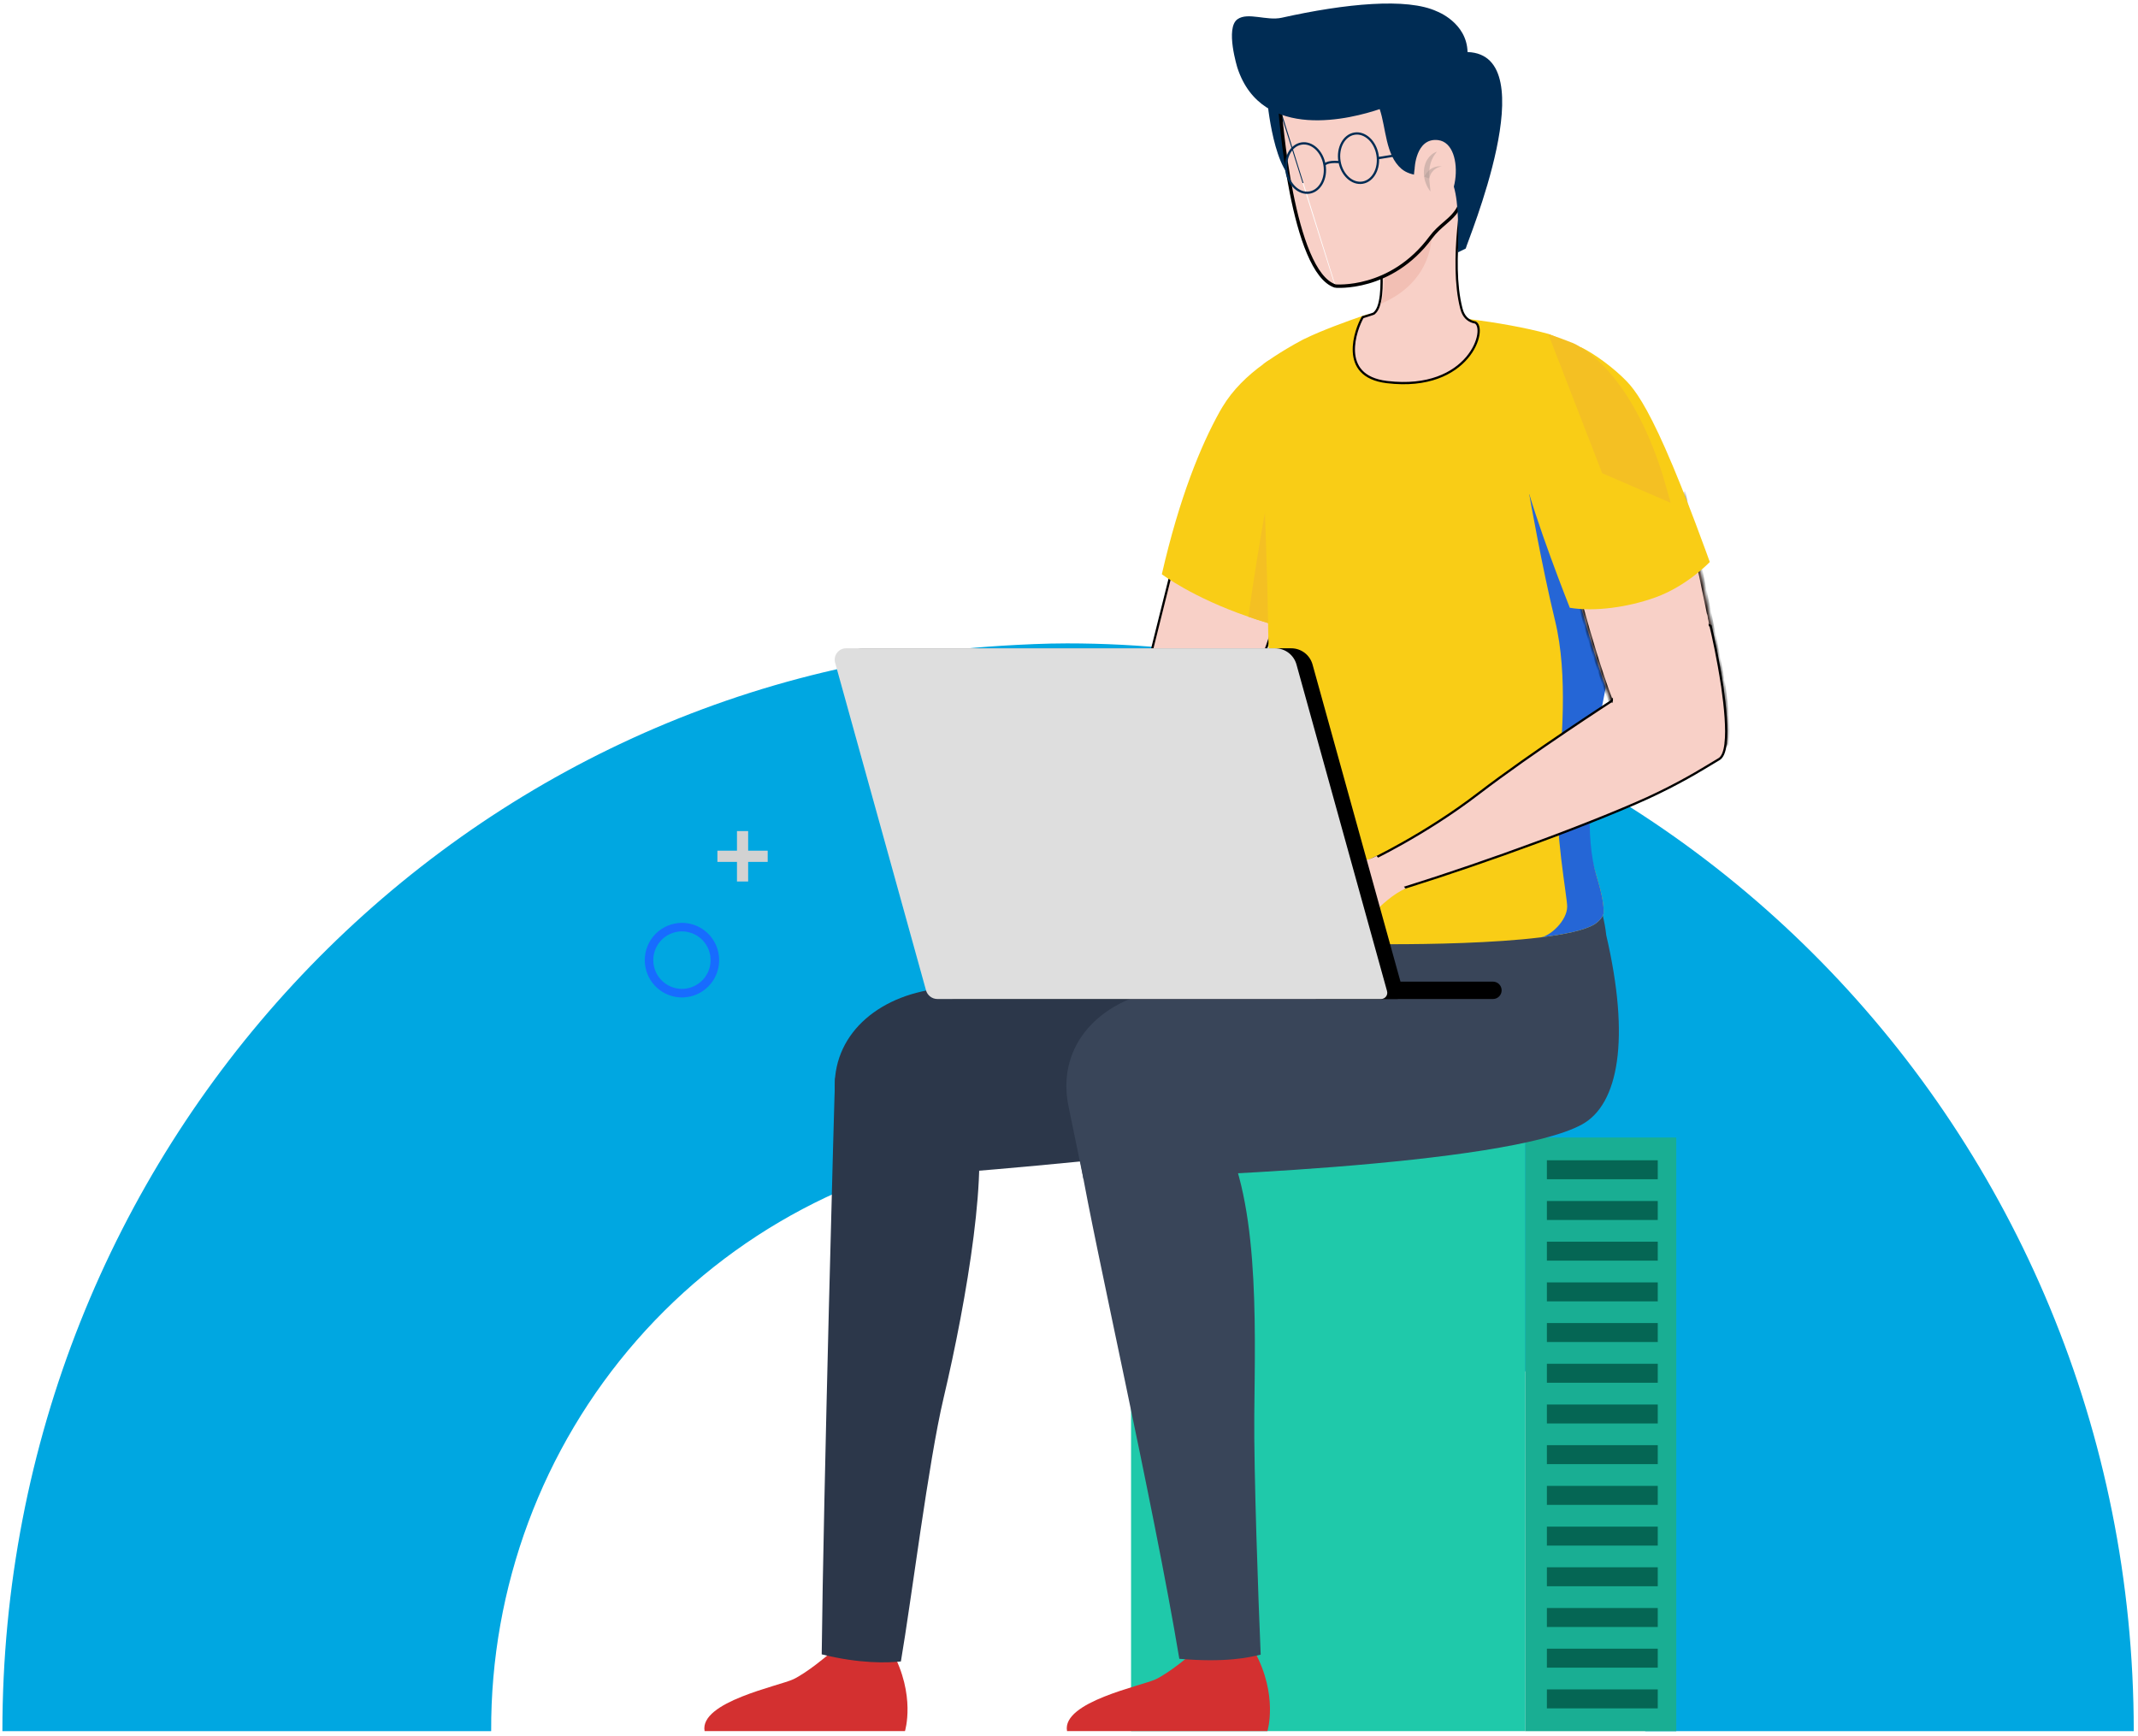 <svg xmlns="http://www.w3.org/2000/svg" width="473" height="384" viewBox="0 0 473 384" fill="none"><path d="M108.665 383C108.521 351.164 119.983 320.386 140.871 296.522C161.758 272.658 190.613 257.374 221.945 253.577C226.756 253.01 231.593 252.708 236.436 252.672C270.47 252.924 303.014 266.789 326.925 291.223C350.835 315.658 364.159 348.665 363.971 383H472.059C472.059 250.101 366.472 142.344 236.058 142.344C231.338 142.344 226.335 142.582 221.568 142.868C98.375 150.534 0.529 254.91 0.529 383H108.665Z" fill="#00A7E1"></path><path d="M163.044 183.869H165.516V195.022H163.044V183.869Z" fill="#D2D2D2"></path><path d="M158.717 188.206H169.84V190.685H158.717V188.206Z" fill="#D2D2D2"></path><path d="M150.874 204.176C152.501 204.176 154.092 204.66 155.445 205.566C156.798 206.473 157.853 207.762 158.475 209.27C159.098 210.777 159.261 212.436 158.943 214.037C158.625 215.637 157.841 217.107 156.69 218.261C155.539 219.414 154.072 220.199 152.476 220.517C150.88 220.835 149.226 220.671 147.722 220.046C146.219 219.421 144.935 218.363 144.031 217.005C143.128 215.648 142.646 214.053 142.647 212.421C142.647 211.338 142.86 210.265 143.273 209.264C143.687 208.264 144.293 207.355 145.057 206.589C145.821 205.823 146.728 205.216 147.726 204.802C148.724 204.388 149.794 204.175 150.874 204.176V204.176ZM150.874 218.776C152.127 218.775 153.352 218.401 154.394 217.702C155.435 217.004 156.247 216.011 156.726 214.849C157.205 213.688 157.33 212.411 157.085 211.178C156.84 209.946 156.236 208.814 155.349 207.926C154.463 207.037 153.333 206.433 152.104 206.188C150.875 205.943 149.601 206.069 148.443 206.55C147.285 207.031 146.296 207.846 145.6 208.891C144.903 209.936 144.532 211.164 144.532 212.421C144.532 213.256 144.696 214.082 145.015 214.854C145.334 215.625 145.801 216.326 146.39 216.916C146.979 217.506 147.678 217.974 148.447 218.293C149.217 218.612 150.041 218.776 150.874 218.776V218.776Z" fill="#176CFF"></path><path d="M337.454 251.652H250.229V382.997H337.454V251.652Z" fill="#1FC9AA"></path><path d="M337.444 383.008H370.846V251.663H337.444V383.008Z" fill="#19AE93"></path><path d="M366.752 256.701H342.226V260.898H366.752V256.701Z" fill="#056654"></path><path d="M366.752 265.712H342.226V269.909H366.752V265.712Z" fill="#056654"></path><path d="M366.752 274.708H342.226V278.904H366.752V274.708Z" fill="#056654"></path><path d="M366.752 283.719H342.226V287.916H366.752V283.719Z" fill="#056654"></path><path d="M366.752 292.713H342.226V296.91H366.752V292.713Z" fill="#056654"></path><path d="M366.752 301.725H342.226V305.922H366.752V301.725Z" fill="#056654"></path><path d="M366.752 310.737H342.226V314.934H366.752V310.737Z" fill="#056654"></path><path d="M366.752 319.731H342.226V323.928H366.752V319.731Z" fill="#056654"></path><path d="M366.752 328.744H342.226V332.941H366.752V328.744Z" fill="#056654"></path><path d="M366.752 337.755H342.226V341.952H366.752V337.755Z" fill="#056654"></path><path d="M366.752 346.75H342.226V350.946H366.752V346.75Z" fill="#056654"></path><path d="M366.752 355.761H342.226V359.958H366.752V355.761Z" fill="#056654"></path><path d="M366.752 364.757H342.226V368.953H366.752V364.757Z" fill="#056654"></path><path d="M366.752 373.768H342.226V377.964H366.752V373.768Z" fill="#056654"></path><path d="M236.064 382.996H280.394C280.394 382.996 282.863 375.088 277.507 365.291C277.507 365.291 273.937 368.15 263.259 366.227C263.259 366.227 258.804 370.023 255.718 371.511C252.614 372.998 234.862 376.493 236.064 382.996Z" fill="#D33030"></path><path d="M239.151 257.755C242.02 274.875 255.218 332.79 260.907 366.997C271.285 367.883 276.273 366.696 278.909 366.077C278.392 354.14 277.374 325.601 277.491 313.095C277.691 291.945 278.676 264.058 269.383 248.743L238.133 251.201C238.317 252.856 238.5 254.194 238.65 255.163C238.817 256.1 238.984 256.952 239.151 257.755Z" fill="#394559"></path><path d="M155.88 382.996H200.21C200.21 382.996 202.679 375.088 197.324 365.291C197.324 365.291 193.753 368.15 183.075 366.227C183.075 366.227 178.621 370.023 175.534 371.511C172.431 372.998 154.696 376.493 155.88 382.996Z" fill="#D33030"></path><path d="M181.791 366.011C190.267 368.117 196.39 367.9 199.31 367.582C201.662 353.822 205.383 323.578 208.736 309.383C213.942 287.331 219.031 257.019 215.493 246.202L184.761 238.461C184.644 239.431 182.142 332.221 181.791 366.011Z" fill="#2C374A"></path><path d="M304.103 206.895C303.485 200.81 302.768 196.362 302.768 196.362L268.432 204.789L239.268 211.443C228.457 213.85 215.393 216.76 203.881 219.368C190.951 222.31 182.375 232.141 185.211 245.115L188.448 260.848C206.517 260.597 291.506 252.438 298.764 248.76C306.972 244.597 309.442 229.901 304.103 206.895Z" fill="#2C374A"></path><path d="M355.356 206.895C354.738 200.81 351.785 194.272 351.785 194.272L319.702 204.772L290.521 211.443C279.71 213.85 266.646 216.76 255.134 219.368C242.204 222.31 233.628 232.141 236.464 245.115L239.701 260.848C257.77 260.597 333.316 257.955 350.017 248.76C358.075 244.313 360.711 229.901 355.356 206.895Z" fill="#394559"></path><path d="M259.255 157.574C259.255 157.574 274.505 150.669 278.709 157.59C281.012 161.386 279.41 168.424 274.221 171.384C269.016 174.343 239.635 186.799 211.889 193.737C211.889 193.737 210.705 189.875 208.786 185.812C208.786 185.812 221.232 180.646 233.595 171.935C245.958 163.225 259.255 157.574 259.255 157.574Z" fill="#E5918F"></path><path d="M250.261 162.284C250.255 162.243 250.251 162.211 250.248 162.188L263.228 110.21L286.547 120.885C286.531 120.957 286.511 121.048 286.487 121.157C286.419 121.463 286.318 121.913 286.185 122.489C285.918 123.639 285.521 125.291 285.004 127.293C283.969 131.298 282.451 136.704 280.518 142.311C278.584 147.92 276.236 153.723 273.545 158.524C270.847 163.336 267.827 167.098 264.567 168.684C261.264 170.292 258.734 170.663 256.799 170.346C254.87 170.03 253.503 169.025 252.532 167.816C251.557 166.603 250.984 165.187 250.654 164.066C250.489 163.507 250.386 163.024 250.325 162.683C250.294 162.512 250.273 162.376 250.261 162.284Z" fill="#F8D0C7" stroke="black" stroke-width="0.5"></path><path d="M285.182 139.116C283.564 138.731 282.029 138.297 280.527 137.845C279.009 137.394 277.557 136.926 276.173 136.441C263.76 132.178 257.036 127.045 257.036 127.045C260.94 110.042 265.645 98.606 269.833 91.082C269.949 90.898 270.05 90.731 270.15 90.531C270.266 90.347 270.367 90.163 270.483 89.979C272.736 86.234 275.972 83.091 279.576 80.499C279.943 80.232 280.294 79.998 280.677 79.73L282.212 107.049L282.479 109.858L285.182 139.116Z" fill="#F9CD16"></path><path d="M285.182 139.116C283.564 138.731 282.029 138.297 280.527 137.845C279.009 137.394 277.558 136.926 276.173 136.441C278.776 118.05 281.145 106.48 281.145 106.48L282.479 109.858L285.182 139.116Z" fill="#F4C023"></path><path d="M362.329 91.884C362.012 99.976 360.594 112.95 359.376 125.991C358.993 130.121 358.609 134.284 358.292 138.279C358.075 140.771 354.321 154.096 354.171 156.487C353.503 167.889 347.931 176.416 353.203 193.787C354.471 197.95 354.788 200.09 354.788 201.795C354.788 202.982 353.253 204.236 352.636 204.571C350.417 205.858 346.079 206.744 340.79 207.396H340.773C330.379 208.667 316.365 208.901 307.906 208.901C296.544 208.901 279.493 207.095 277.34 204.219C275.372 201.595 277.19 197.766 278.124 192.499C282.312 168.708 280.827 156.303 280.56 139.115C280.56 138.681 280.544 138.263 280.544 137.811C280.11 111.312 278.375 88.641 279.593 80.465C279.96 80.198 280.31 79.963 280.694 79.696C282.496 78.459 284.264 77.372 285.966 76.402C286.116 76.335 286.3 76.218 286.483 76.101C287 75.8 287.551 75.516 288.051 75.249C288.235 75.132 288.435 75.048 288.652 74.948C292.506 73.058 298.112 71.052 301.332 69.932C301.749 69.798 302.116 69.665 302.433 69.581C305.47 69.397 308.757 69.364 312.31 69.447C315.397 69.547 320.118 69.949 325.257 70.618C325.274 70.618 325.274 70.618 325.274 70.618C331.08 71.37 337.42 72.457 342.459 73.844C342.459 73.844 342.509 73.861 342.559 73.878C343.51 74.179 349.666 76.486 356.073 83.357C358.175 85.681 360.361 88.474 362.329 91.884Z" fill="#F9CD16"></path><path d="M353.204 193.787C354.472 197.95 354.789 200.09 354.789 201.796C354.789 202.983 353.254 204.237 352.637 204.571C350.418 205.859 346.08 206.745 340.791 207.397C342.96 207.129 346.714 203.685 346.714 200.559C346.714 198.368 343.894 183.622 344.662 174.109C345.446 164.613 346.981 149.482 344.044 137.361C341.091 125.256 338.322 109.323 338.322 109.323L354.889 119.354C354.889 119.354 357.025 122.347 359.377 125.992C358.993 130.121 358.61 134.284 358.293 138.28C358.076 140.788 347.932 176.433 353.204 193.787Z" fill="#2566D6"></path><path d="M280.328 21.865C280.328 21.865 281.763 39.22 287.502 40.39C293.242 41.56 291.84 34.187 291.84 34.187L291.039 25.945L280.328 21.865Z" fill="#002C54"></path><path d="M306.852 84.531L306.852 84.531C304.082 84.202 302.298 83.285 301.185 82.085C300.073 80.886 299.606 79.375 299.526 77.805C299.37 74.717 300.72 71.47 301.482 70.176C301.568 70.149 301.681 70.114 301.811 70.073C302.072 69.992 302.405 69.888 302.735 69.782C303.011 69.694 303.28 69.607 303.49 69.535C303.595 69.499 303.687 69.466 303.759 69.439C303.802 69.422 303.854 69.402 303.897 69.38L303.925 69.38L303.994 69.324C304.406 68.986 304.71 68.492 304.936 67.918L304.936 67.918L304.937 67.915C305.505 66.423 305.654 64.221 305.66 62.375C305.666 60.568 305.535 59.058 305.504 58.799V58.799V58.799V58.799V58.799V58.799V58.799V58.799V58.799V58.799V58.798V58.798V58.798V58.798V58.798V58.798V58.798V58.798V58.798V58.798V58.798V58.798V58.798V58.798V58.798V58.798V58.798V58.798V58.798V58.798V58.798V58.798V58.798V58.798V58.798V58.798V58.798V58.798V58.798V58.798V58.798V58.798V58.798V58.798V58.798V58.798V57.794C305.55 57.621 305.597 57.448 305.643 57.278C305.767 56.821 305.888 56.376 305.993 55.948L311.832 51.337L311.832 51.337L323.82 41.886C323.816 41.91 323.812 41.935 323.807 41.96C323.721 42.433 323.601 43.12 323.466 43.976C323.196 45.688 322.864 48.079 322.615 50.796C322.118 56.222 321.952 62.98 323.298 68.223C323.499 69.014 323.93 70.184 325.024 70.843C325.04 70.858 325.059 70.871 325.082 70.882C325.101 70.892 325.119 70.898 325.137 70.902C325.485 71.115 325.902 71.26 326.382 71.344C326.668 71.49 326.895 71.795 327.022 72.264C327.154 72.749 327.172 73.385 327.049 74.123C326.803 75.596 326.003 77.426 324.534 79.152C321.604 82.594 316.005 85.626 306.852 84.531Z" fill="#F8D0C7" stroke="black" stroke-width="0.5"></path><path d="M316.733 51.759C316.733 51.759 317.399 62.156 305.47 67.222C306.571 64.346 306.248 60.125 306.214 59.757L310.259 54.902L316.733 51.759Z" fill="#F2BFB4"></path><path d="M295.394 63.412C295.394 63.412 307.757 64.582 316.633 52.611C317.607 51.297 318.681 50.37 319.695 49.494C321.338 48.075 322.823 46.793 323.473 44.218C325.192 37.447 327.611 24.975 324.524 17.451C320.136 6.751 283.498 -1.742 283.081 24.323M295.394 63.412L295.469 63.173C295.46 63.171 295.452 63.168 295.443 63.165M295.394 63.412C285.684 60.352 283.081 24.323 283.081 24.323M295.394 63.412C295.417 63.163 295.417 63.163 295.417 63.163L295.417 63.163L295.419 63.163L295.424 63.163L295.443 63.165M295.443 63.165L295.449 63.166C295.471 63.167 295.505 63.17 295.55 63.172C295.64 63.178 295.774 63.184 295.948 63.189C296.297 63.197 296.808 63.196 297.449 63.158C298.732 63.082 300.536 62.856 302.616 62.26C306.773 61.069 312.032 58.396 316.432 52.462M295.443 63.165C294.305 62.798 293.249 61.946 292.274 60.7C291.292 59.445 290.404 57.809 289.604 55.916C288.004 52.131 286.772 47.36 285.841 42.671C284.911 37.985 284.283 33.393 283.888 29.971C283.69 28.261 283.551 26.844 283.461 25.854C283.416 25.359 283.383 24.972 283.362 24.708C283.351 24.576 283.343 24.475 283.338 24.407L283.332 24.33L283.331 24.316M316.432 52.462C316.432 52.462 316.432 52.462 316.432 52.462L316.628 52.608L316.432 52.462ZM316.432 52.462C317.424 51.123 318.526 50.172 319.544 49.294C319.855 49.025 320.158 48.763 320.448 48.5C321.689 47.369 322.722 46.172 323.231 44.157L323.231 44.157C324.088 40.778 325.12 35.981 325.552 31.095C325.985 26.201 325.813 21.251 324.293 17.546L324.293 17.546C323.232 14.959 320.191 12.457 316.151 10.572C312.122 8.692 307.152 7.45 302.308 7.35C297.462 7.249 292.769 8.291 289.266 10.947C285.776 13.595 283.437 17.87 283.331 24.316M283.331 24.316L283.331 24.311L283.33 24.306L283.33 24.305C283.33 24.305 283.33 24.305 283.081 24.323M283.331 24.316C283.331 24.319 283.331 24.323 283.331 24.327L283.081 24.323" fill="#F8D0C7" stroke="black" stroke-width="0.5"></path><path d="M324.674 11.516C324.508 4.979 317.901 2.521 317.901 2.521C311.327 -0.555 297.646 0.783 283.548 3.926C280.244 4.661 276.09 2.638 273.788 4.243C271.001 6.183 273.771 15.044 273.771 15.044C279.21 31.546 299.214 26.179 305.237 24.139C306.672 28.386 306.489 34.288 310.042 37.347C312.078 39.086 315.598 39.136 319.202 38.534C319.636 39.37 321.304 40.123 321.638 41.276C322.772 45.138 322.606 51.174 322.572 55.822L324.274 54.986C324.491 53.715 342.043 12.068 324.674 11.516Z" fill="#002C54"></path><path d="M293.025 36.46C293.526 39.453 292.057 42.195 289.738 42.596C287.419 42.998 285.117 40.891 284.616 37.898C284.116 34.906 285.584 32.164 287.903 31.762C290.222 31.361 292.525 33.468 293.025 36.46Z" stroke="#002C54" stroke-width="0.501" stroke-miterlimit="10"></path><path d="M304.754 34.27C305.254 37.263 303.786 40.005 301.467 40.406C299.148 40.807 296.845 38.701 296.345 35.708C295.844 32.715 297.313 29.973 299.632 29.572C301.951 29.171 304.253 31.277 304.754 34.27Z" stroke="#002C54" stroke-width="0.501" stroke-miterlimit="10"></path><path d="M293.025 36.461C293.025 36.461 293.542 35.625 296.245 35.859" stroke="#002C54" stroke-width="0.501" stroke-miterlimit="10"></path><path d="M304.853 34.989L314.88 33.384" stroke="#002C54" stroke-width="0.501" stroke-miterlimit="10"></path><path d="M315.632 46.125C322.539 48.783 324.691 31.747 318.134 30.994C313.162 30.426 312.962 37.381 312.962 37.381C312.962 37.381 311.678 44.62 315.632 46.125Z" fill="#F8D0C7"></path><g opacity="0.5"><path opacity="0.5" d="M317.901 33.569C317.901 33.569 317.451 34.037 317.05 34.789C316.633 35.542 316.283 36.578 316.216 37.699C316.149 38.25 316.166 38.819 316.199 39.354C316.216 39.889 316.283 40.407 316.316 40.842C316.366 41.293 316.399 41.678 316.433 41.945C316.466 42.213 316.466 42.38 316.466 42.38C316.466 42.38 316.366 42.263 316.216 42.029C316.082 41.795 315.832 41.477 315.649 41.042C315.448 40.608 315.248 40.089 315.148 39.504C315.015 38.919 314.981 38.267 315.031 37.598C315.098 36.946 315.265 36.294 315.532 35.726C315.799 35.157 316.183 34.706 316.533 34.371C317.25 33.686 317.901 33.569 317.901 33.569Z" fill="#656565"></path><g opacity="0.5"><path d="M318.984 36.796C318.984 36.796 318.701 36.829 318.317 36.98C317.933 37.113 317.449 37.381 317.099 37.749C316.732 38.117 316.498 38.551 316.381 38.902C316.248 39.253 316.215 39.487 316.215 39.487L315.08 39.086C315.08 39.086 315.214 38.802 315.497 38.417C315.764 38.033 316.215 37.565 316.749 37.264C317.282 36.963 317.866 36.812 318.3 36.796C318.701 36.746 318.984 36.796 318.984 36.796Z" fill="#656565"></path></g></g><mask id="path-45-inside-1_173_5899" fill="white"><path d="M382.018 164.479C382.018 164.479 382.018 164.479 382.018 164.496C378.981 168.024 367.469 170.598 361.93 165.716C360.195 164.161 358.226 160.065 356.291 154.983C351.386 141.992 346.731 122.548 346.731 122.548L372.508 109.356C372.508 109.356 375.828 124.253 378.681 138.414C378.681 138.414 378.714 138.565 378.764 138.815C379.699 143.346 380.566 147.81 381.234 151.639C381.267 151.739 381.267 151.84 381.284 151.94C381.934 156.487 382.385 161.252 382.018 164.479Z"></path></mask><path d="M382.018 164.479C382.018 164.479 382.018 164.479 382.018 164.496C378.981 168.024 367.469 170.598 361.93 165.716C360.195 164.161 358.226 160.065 356.291 154.983C351.386 141.992 346.731 122.548 346.731 122.548L372.508 109.356C372.508 109.356 375.828 124.253 378.681 138.414C378.681 138.414 378.714 138.565 378.764 138.815C379.699 143.346 380.566 147.81 381.234 151.639C381.267 151.739 381.267 151.84 381.284 151.94C381.934 156.487 382.385 161.252 382.018 164.479Z" fill="#F8D0C7"></path><path d="M382.018 164.479H381.518L382.515 164.536L382.018 164.479ZM382.018 164.496L382.397 164.822L382.518 164.681V164.496H382.018ZM361.93 165.716L361.596 166.089L361.599 166.091L361.93 165.716ZM356.291 154.983L355.823 155.159L355.824 155.161L356.291 154.983ZM346.731 122.548L346.503 122.103L346.153 122.282L346.245 122.664L346.731 122.548ZM372.508 109.356L372.996 109.248L372.855 108.617L372.28 108.911L372.508 109.356ZM378.681 138.414L378.191 138.513L378.193 138.522L378.681 138.414ZM378.764 138.815L378.274 138.913L378.275 138.916L378.764 138.815ZM381.234 151.639L380.741 151.725L380.747 151.761L380.759 151.797L381.234 151.639ZM381.284 151.94L381.779 151.869L381.777 151.858L381.284 151.94ZM382.018 164.479C382.518 164.479 382.018 164.479 381.518 164.479C381.518 164.479 381.518 164.479 381.518 164.479V164.479C381.518 164.479 381.518 164.479 381.518 164.479V164.479V164.479C381.518 164.479 381.518 164.479 381.518 164.479C381.518 164.479 381.518 164.479 381.518 164.479C381.518 164.479 381.518 164.479 381.518 164.479V164.479C381.518 164.479 381.518 164.479 381.518 164.479C381.518 164.479 381.518 164.479 381.518 164.479C381.518 164.479 381.518 164.479 381.518 164.479C381.518 164.479 381.518 164.479 381.518 164.479C381.518 164.479 381.518 164.479 381.518 164.479C381.518 164.479 381.518 164.479 381.518 164.479V164.479C381.518 164.479 381.518 164.479 381.518 164.479C381.518 164.479 381.518 164.479 381.518 164.479C381.518 164.479 381.518 164.479 381.518 164.479C381.518 164.479 381.518 164.479 381.518 164.479C381.518 164.479 381.518 164.479 381.518 164.479V164.479C381.518 164.479 381.518 164.479 381.518 164.479C381.518 164.479 381.518 164.479 381.518 164.479V164.479V164.479C381.518 164.479 381.518 164.479 381.518 164.479C381.518 164.479 381.518 164.479 381.518 164.479C381.518 164.479 381.518 164.479 381.518 164.479C381.518 164.479 381.518 164.479 381.518 164.479C381.518 164.479 381.518 164.479 381.518 164.479C381.518 164.479 381.518 164.479 381.518 164.479C381.518 164.479 381.518 164.479 381.518 164.479C381.518 164.479 381.518 164.479 381.518 164.479C381.518 164.479 381.518 164.479 381.518 164.479C381.518 164.479 381.518 164.479 381.518 164.479C381.518 164.479 381.518 164.479 381.518 164.479C381.518 164.479 381.518 164.479 381.518 164.479C381.518 164.479 381.518 164.479 381.518 164.479C381.518 164.479 381.518 164.479 381.518 164.479C381.518 164.479 381.518 164.479 381.518 164.479V164.479V164.479C381.518 164.479 381.518 164.479 381.518 164.479C381.518 164.479 381.518 164.479 381.518 164.479C381.518 164.479 381.518 164.479 381.518 164.479V164.479C381.518 164.479 381.518 164.479 381.518 164.479C381.518 164.479 381.518 164.479 381.518 164.479V164.479C381.518 164.479 381.518 164.479 381.518 164.479C381.518 164.479 381.518 164.479 381.518 164.479V164.479C381.518 164.479 381.518 164.479 381.518 164.479V164.479C381.518 164.479 381.518 164.479 381.518 164.479V164.479C381.518 164.479 381.518 164.479 381.518 164.479V164.479C381.518 164.479 381.518 164.479 381.518 164.479V164.479C381.518 164.479 381.518 164.479 381.518 164.479C381.518 164.479 381.518 164.479 381.518 164.479V164.479C381.518 164.479 381.518 164.479 381.518 164.479C381.518 164.479 381.518 164.479 381.518 164.479C381.518 164.479 381.518 164.479 381.518 164.479V164.479C381.518 164.479 381.518 164.479 381.518 164.479C381.518 164.479 381.518 164.479 381.518 164.479C381.518 164.479 381.518 164.479 381.518 164.479C381.518 164.479 381.518 164.479 381.518 164.479C381.518 164.479 381.518 164.479 381.518 164.479C381.518 164.479 381.518 164.479 381.518 164.479C381.518 164.479 381.518 164.479 381.518 164.479C381.518 164.479 381.518 164.48 381.518 164.48C381.518 164.48 381.518 164.48 381.518 164.48C381.518 164.48 381.518 164.48 381.518 164.48C381.518 164.48 381.518 164.48 381.518 164.48C381.518 164.48 381.518 164.48 381.518 164.48C381.518 164.48 381.518 164.48 381.518 164.48C381.518 164.48 381.518 164.48 381.518 164.48C381.518 164.48 381.518 164.48 381.518 164.48C381.518 164.48 381.518 164.48 381.518 164.48C381.518 164.48 381.518 164.48 381.518 164.48C381.518 164.48 381.518 164.48 381.518 164.48C381.518 164.48 381.518 164.48 381.518 164.48C381.518 164.48 381.518 164.48 381.518 164.48C381.518 164.48 381.518 164.48 381.518 164.48C381.518 164.48 381.518 164.48 381.518 164.48C381.518 164.48 381.518 164.48 381.518 164.48C381.518 164.48 381.518 164.48 381.518 164.48C381.518 164.48 381.518 164.48 381.518 164.48C381.518 164.48 381.518 164.48 381.518 164.48C381.518 164.48 381.518 164.48 381.518 164.48C381.518 164.48 381.518 164.48 381.518 164.48C381.518 164.48 381.518 164.48 381.518 164.48C381.518 164.48 381.518 164.48 381.518 164.48C381.518 164.48 381.518 164.48 381.518 164.48C381.518 164.48 381.518 164.48 381.518 164.48C381.518 164.48 381.518 164.48 381.518 164.48C381.518 164.48 381.518 164.48 381.518 164.48C381.518 164.48 381.518 164.48 381.518 164.48C381.518 164.48 381.518 164.48 381.518 164.48C381.518 164.48 381.518 164.48 381.518 164.48C381.518 164.48 381.518 164.48 381.518 164.48C381.518 164.48 381.518 164.48 381.518 164.48C381.518 164.48 381.518 164.48 381.518 164.48C381.518 164.48 381.518 164.48 381.518 164.48C381.518 164.48 381.518 164.48 381.518 164.48C381.518 164.48 381.518 164.48 381.518 164.48C381.518 164.48 381.518 164.48 381.518 164.48C381.518 164.48 381.518 164.48 381.518 164.48C381.518 164.48 381.518 164.48 381.518 164.48C381.518 164.48 381.518 164.48 381.518 164.48C381.518 164.48 381.518 164.48 381.518 164.48C381.518 164.48 381.518 164.48 381.518 164.48C381.518 164.48 381.518 164.48 381.518 164.48C381.518 164.48 381.518 164.48 381.518 164.48C381.518 164.48 381.518 164.48 381.518 164.48C381.518 164.48 381.518 164.48 381.518 164.48C381.518 164.48 381.518 164.48 381.518 164.48C381.518 164.48 381.518 164.48 381.518 164.48C381.518 164.48 381.518 164.48 381.518 164.48C381.518 164.48 381.518 164.48 381.518 164.48C381.518 164.48 381.518 164.48 381.518 164.48C381.518 164.48 381.518 164.48 381.518 164.48C381.518 164.48 381.518 164.48 381.518 164.48C381.518 164.48 381.518 164.48 381.518 164.48C381.518 164.48 381.518 164.48 381.518 164.48C381.518 164.48 381.518 164.48 381.518 164.48C381.518 164.48 381.518 164.48 381.518 164.48C381.518 164.48 381.518 164.48 381.518 164.48C381.518 164.48 381.518 164.48 381.518 164.48C381.518 164.48 381.518 164.48 381.518 164.48C381.518 164.48 381.518 164.48 381.518 164.48C381.518 164.48 381.518 164.48 381.518 164.48C381.518 164.48 381.518 164.48 381.518 164.48C381.518 164.48 381.518 164.48 381.518 164.48C381.518 164.48 381.518 164.48 381.518 164.48C381.518 164.48 381.518 164.48 381.518 164.48C381.518 164.48 381.518 164.48 381.518 164.48C381.518 164.48 381.518 164.48 381.518 164.48C381.518 164.48 381.518 164.48 381.518 164.48C381.518 164.48 381.518 164.48 381.518 164.48C381.518 164.48 381.518 164.48 381.518 164.48C381.518 164.48 381.518 164.48 381.518 164.48C381.518 164.48 381.518 164.48 381.518 164.48C381.518 164.48 381.518 164.48 381.518 164.48C381.518 164.48 381.518 164.48 381.518 164.48C381.518 164.48 381.518 164.48 381.518 164.48C381.518 164.48 381.518 164.48 381.518 164.48C381.518 164.48 381.518 164.48 381.518 164.48C381.518 164.48 381.518 164.48 381.518 164.48C381.518 164.481 381.518 164.481 381.518 164.481C381.518 164.481 381.518 164.481 381.518 164.481C381.518 164.481 381.518 164.481 381.518 164.481C381.518 164.481 381.518 164.481 381.518 164.481C381.518 164.481 381.518 164.481 381.518 164.481C381.518 164.481 381.518 164.481 381.518 164.481C381.518 164.481 381.518 164.481 381.518 164.481C381.518 164.481 381.518 164.481 381.518 164.481C381.518 164.481 381.518 164.481 381.518 164.481C381.518 164.481 381.518 164.481 381.518 164.481C381.518 164.481 381.518 164.481 381.518 164.481C381.518 164.481 381.518 164.481 381.518 164.481C381.518 164.481 381.518 164.481 381.518 164.481C381.518 164.481 381.518 164.481 381.518 164.481C381.518 164.481 381.518 164.481 381.518 164.481C381.518 164.481 381.518 164.481 381.518 164.481C381.518 164.481 381.518 164.481 381.518 164.481C381.518 164.481 381.518 164.481 381.518 164.481C381.518 164.481 381.518 164.481 381.518 164.481C381.518 164.481 381.518 164.481 381.518 164.481C381.518 164.481 381.518 164.481 381.518 164.481C381.518 164.481 381.518 164.481 381.518 164.481C381.518 164.481 381.518 164.481 381.518 164.481C381.518 164.481 381.518 164.481 381.518 164.481C381.518 164.481 381.518 164.481 381.518 164.481C381.518 164.481 381.518 164.481 381.518 164.481C381.518 164.481 381.518 164.481 381.518 164.481C381.518 164.481 381.518 164.481 381.518 164.481C381.518 164.481 381.518 164.481 381.518 164.481C381.518 164.481 381.518 164.481 381.518 164.481C381.518 164.481 381.518 164.481 381.518 164.481C381.518 164.481 381.518 164.481 381.518 164.481C381.518 164.481 381.518 164.481 381.518 164.481C381.518 164.481 381.518 164.481 381.518 164.481C381.518 164.481 381.518 164.481 381.518 164.481C381.518 164.481 381.518 164.481 381.518 164.481C381.518 164.481 381.518 164.481 381.518 164.481C381.518 164.481 381.518 164.481 381.518 164.481C381.518 164.481 381.518 164.481 381.518 164.481C381.518 164.481 381.518 164.481 381.518 164.481C381.518 164.481 381.518 164.481 381.518 164.481C381.518 164.481 381.518 164.481 381.518 164.481C381.518 164.481 381.518 164.481 381.518 164.481C381.518 164.481 381.518 164.481 381.518 164.481C381.518 164.481 381.518 164.481 381.518 164.482C381.518 164.482 381.518 164.482 381.518 164.482C381.518 164.482 381.518 164.482 381.518 164.482C381.518 164.482 381.518 164.482 381.518 164.482C381.518 164.482 381.518 164.482 381.518 164.482C381.518 164.482 381.518 164.482 381.518 164.482C381.518 164.482 381.518 164.482 381.518 164.482C381.518 164.482 381.518 164.482 381.518 164.482C381.518 164.482 381.518 164.482 381.518 164.482C381.518 164.482 381.518 164.482 381.518 164.482C381.518 164.482 381.518 164.482 381.518 164.482C381.518 164.482 381.518 164.482 381.518 164.482C381.518 164.482 381.518 164.482 381.518 164.482C381.518 164.482 381.518 164.482 381.518 164.482C381.518 164.482 381.518 164.482 381.518 164.482C381.518 164.482 381.518 164.482 381.518 164.482C381.518 164.482 381.518 164.482 381.518 164.482C381.518 164.482 381.518 164.482 381.518 164.482C381.518 164.482 381.518 164.482 381.518 164.482C381.518 164.482 381.518 164.482 381.518 164.482C381.518 164.482 381.518 164.482 381.518 164.482C381.518 164.482 381.518 164.482 381.518 164.482C381.518 164.482 381.518 164.482 381.518 164.482C381.518 164.482 381.518 164.482 381.518 164.482C381.518 164.482 381.518 164.482 381.518 164.482C381.518 164.482 381.518 164.482 381.518 164.482C381.518 164.482 381.518 164.482 381.518 164.482C381.518 164.482 381.518 164.482 381.518 164.482C381.518 164.482 381.518 164.482 381.518 164.482C381.518 164.482 381.518 164.482 381.518 164.482C381.518 164.482 381.518 164.482 381.518 164.482C381.518 164.482 381.518 164.482 381.518 164.482C381.518 164.482 381.518 164.482 381.518 164.482C381.518 164.482 381.518 164.482 381.518 164.482C381.518 164.483 381.518 164.483 381.518 164.483C381.518 164.483 381.518 164.483 381.518 164.483C381.518 164.483 381.518 164.483 381.518 164.483C381.518 164.483 381.518 164.483 381.518 164.483C381.518 164.483 381.518 164.483 381.518 164.483C381.518 164.483 381.518 164.483 381.518 164.483C381.518 164.483 381.518 164.483 381.518 164.483C381.518 164.483 381.518 164.483 381.518 164.483C381.518 164.483 381.518 164.483 381.518 164.483C381.518 164.483 381.518 164.483 381.518 164.483C381.518 164.483 381.518 164.483 381.518 164.483C381.518 164.483 381.518 164.483 381.518 164.483C381.518 164.483 381.518 164.483 381.518 164.483C381.518 164.483 381.518 164.483 381.518 164.483C381.518 164.483 381.518 164.483 381.518 164.483C381.518 164.483 381.518 164.483 381.518 164.483C381.518 164.483 381.518 164.483 381.518 164.483C381.518 164.483 381.518 164.483 381.518 164.483C381.518 164.483 381.518 164.483 381.518 164.483C381.518 164.483 381.518 164.483 381.518 164.483C381.518 164.483 381.518 164.483 381.518 164.483C381.518 164.483 381.518 164.483 381.518 164.483C381.518 164.483 381.518 164.483 381.518 164.483C381.518 164.483 381.518 164.483 381.518 164.483C381.518 164.483 381.518 164.483 381.518 164.483C381.518 164.483 381.518 164.483 381.518 164.483C381.518 164.483 381.518 164.483 381.518 164.483C381.518 164.483 381.518 164.484 381.518 164.484C381.518 164.484 381.518 164.484 381.518 164.484C381.518 164.484 381.518 164.484 381.518 164.484C381.518 164.484 381.518 164.484 381.518 164.484C381.518 164.484 381.518 164.484 381.518 164.484C381.518 164.484 381.518 164.484 381.518 164.484C381.518 164.484 381.518 164.484 381.518 164.484C381.518 164.484 381.518 164.484 381.518 164.484C381.518 164.484 381.518 164.484 381.518 164.484C381.518 164.484 381.518 164.484 381.518 164.484C381.518 164.484 381.518 164.484 381.518 164.484C381.518 164.484 381.518 164.484 381.518 164.484C381.518 164.484 381.518 164.484 381.518 164.484C381.518 164.484 381.518 164.484 381.518 164.484C381.518 164.484 381.518 164.484 381.518 164.484C381.518 164.484 381.518 164.484 381.518 164.484C381.518 164.484 381.518 164.484 381.518 164.484C381.518 164.484 381.518 164.484 381.518 164.484C381.518 164.484 381.518 164.484 381.518 164.484C381.518 164.484 381.518 164.484 381.518 164.484C381.518 164.484 381.518 164.484 381.518 164.484C381.518 164.484 381.518 164.484 381.518 164.484C381.518 164.484 381.518 164.484 381.518 164.484C381.518 164.484 381.518 164.485 381.518 164.485C381.518 164.485 381.518 164.485 381.518 164.485C381.518 164.485 381.518 164.485 381.518 164.485C381.518 164.485 381.518 164.485 381.518 164.485C381.518 164.485 381.518 164.485 381.518 164.485C381.518 164.485 381.518 164.485 381.518 164.485C381.518 164.485 381.518 164.485 381.518 164.485C381.518 164.485 381.518 164.485 381.518 164.485C381.518 164.485 381.518 164.485 381.518 164.485C381.518 164.485 381.518 164.485 381.518 164.485C381.518 164.485 381.518 164.485 381.518 164.485C381.518 164.485 381.518 164.485 381.518 164.485C381.518 164.485 381.518 164.485 381.518 164.485C381.518 164.485 381.518 164.485 381.518 164.485C381.518 164.485 381.518 164.485 381.518 164.485C381.518 164.485 381.518 164.485 381.518 164.485C381.518 164.485 381.518 164.485 381.518 164.485C381.518 164.485 381.518 164.485 381.518 164.485C381.518 164.485 381.518 164.485 381.518 164.485C381.518 164.485 381.518 164.485 381.518 164.485C381.518 164.485 381.518 164.485 381.518 164.485C381.518 164.486 381.518 164.486 381.518 164.486C381.518 164.486 381.518 164.486 381.518 164.486C381.518 164.486 381.518 164.486 381.518 164.486C381.518 164.486 381.518 164.486 381.518 164.486C381.518 164.486 381.518 164.486 381.518 164.486C381.518 164.486 381.518 164.486 381.518 164.486C381.518 164.486 381.518 164.486 381.518 164.486C381.518 164.486 381.518 164.486 381.518 164.486C381.518 164.486 381.518 164.486 381.518 164.486C381.518 164.486 381.518 164.486 381.518 164.486C381.518 164.486 381.518 164.486 381.518 164.486C381.518 164.486 381.518 164.486 381.518 164.486C381.518 164.486 381.518 164.486 381.518 164.486C381.518 164.486 381.518 164.486 381.518 164.486C381.518 164.486 381.518 164.486 381.518 164.486C381.518 164.486 381.518 164.486 381.518 164.486C381.518 164.486 381.518 164.486 381.518 164.486C381.518 164.486 381.518 164.486 381.518 164.486C381.518 164.486 381.518 164.486 381.518 164.487C381.518 164.487 381.518 164.487 381.518 164.487C381.518 164.487 381.518 164.487 381.518 164.487C381.518 164.487 381.518 164.487 381.518 164.487C381.518 164.487 381.518 164.487 381.518 164.487C381.518 164.487 381.518 164.487 381.518 164.487C381.518 164.487 381.518 164.487 381.518 164.487C381.518 164.487 381.518 164.487 381.518 164.487C381.518 164.487 381.518 164.487 381.518 164.487C381.518 164.487 381.518 164.487 381.518 164.487C381.518 164.487 381.518 164.487 381.518 164.487C381.518 164.487 381.518 164.487 381.518 164.487C381.518 164.487 381.518 164.487 381.518 164.487C381.518 164.487 381.518 164.487 381.518 164.487C381.518 164.487 381.518 164.487 381.518 164.487C381.518 164.487 381.518 164.487 381.518 164.487C381.518 164.487 381.518 164.487 381.518 164.487C381.518 164.487 381.518 164.488 381.518 164.488C381.518 164.488 381.518 164.488 381.518 164.488C381.518 164.488 381.518 164.488 381.518 164.488C381.518 164.488 381.518 164.488 381.518 164.488C381.518 164.488 381.518 164.488 381.518 164.488C381.518 164.488 381.518 164.488 381.518 164.488C381.518 164.488 381.518 164.488 381.518 164.488C381.518 164.488 381.518 164.488 381.518 164.488C381.518 164.488 381.518 164.488 381.518 164.488C381.518 164.488 381.518 164.488 381.518 164.488C381.518 164.488 381.518 164.488 381.518 164.488C381.518 164.488 381.518 164.488 381.518 164.488C381.518 164.488 381.518 164.488 381.518 164.488C381.518 164.488 381.518 164.488 381.518 164.488C381.518 164.488 381.518 164.488 381.518 164.488C381.518 164.488 381.518 164.488 381.518 164.488C381.518 164.489 381.518 164.489 381.518 164.489C381.518 164.489 381.518 164.489 381.518 164.489C381.518 164.489 381.518 164.489 381.518 164.489C381.518 164.489 381.518 164.489 381.518 164.489C381.518 164.489 381.518 164.489 381.518 164.489C381.518 164.489 381.518 164.489 381.518 164.489C381.518 164.489 381.518 164.489 381.518 164.489C381.518 164.489 381.518 164.489 381.518 164.489C381.518 164.489 381.518 164.489 381.518 164.489C381.518 164.489 381.518 164.489 381.518 164.489C381.518 164.489 381.518 164.489 381.518 164.489C381.518 164.489 381.518 164.489 381.518 164.489C381.518 164.489 381.518 164.489 381.518 164.489C381.518 164.489 381.518 164.489 381.518 164.489C381.518 164.489 381.518 164.489 381.518 164.49C381.518 164.49 381.518 164.49 381.518 164.49C381.518 164.49 381.518 164.49 381.518 164.49C381.518 164.49 381.518 164.49 381.518 164.49C381.518 164.49 381.518 164.49 381.518 164.49C381.518 164.49 381.518 164.49 381.518 164.49C381.518 164.49 381.518 164.49 381.518 164.49C381.518 164.49 381.518 164.49 381.518 164.49C381.518 164.49 381.518 164.49 381.518 164.49C381.518 164.49 381.518 164.49 381.518 164.49C381.518 164.49 381.518 164.49 381.518 164.49C381.518 164.49 381.518 164.49 381.518 164.49C381.518 164.49 381.518 164.49 381.518 164.49C381.518 164.49 381.518 164.49 381.518 164.49C381.518 164.491 381.518 164.491 381.518 164.491C381.518 164.491 381.518 164.491 381.518 164.491C381.518 164.491 381.518 164.491 381.518 164.491C381.518 164.491 381.518 164.491 381.518 164.491C381.518 164.491 381.518 164.491 381.518 164.491C381.518 164.491 381.518 164.491 381.518 164.491C381.518 164.491 381.518 164.491 381.518 164.491C381.518 164.491 381.518 164.491 381.518 164.491C381.518 164.491 381.518 164.491 381.518 164.491C381.518 164.491 381.518 164.491 381.518 164.491C381.518 164.491 381.518 164.491 381.518 164.491C381.518 164.491 381.518 164.491 381.518 164.491C381.518 164.491 381.518 164.491 381.518 164.491C381.518 164.492 381.518 164.492 381.518 164.492C381.518 164.492 381.518 164.492 381.518 164.492C381.518 164.492 381.518 164.492 381.518 164.492C381.518 164.492 381.518 164.492 381.518 164.492C381.518 164.492 381.518 164.492 381.518 164.492C381.518 164.492 381.518 164.492 381.518 164.492C381.518 164.492 381.518 164.492 381.518 164.492C381.518 164.492 381.518 164.492 381.518 164.492C381.518 164.492 381.518 164.492 381.518 164.492C381.518 164.492 381.518 164.492 381.518 164.492C381.518 164.492 381.518 164.492 381.518 164.492C381.518 164.492 381.518 164.492 381.518 164.492C381.518 164.493 381.518 164.493 381.518 164.493C381.518 164.493 381.518 164.493 381.518 164.493C381.518 164.493 381.518 164.493 381.518 164.493C381.518 164.493 381.518 164.493 381.518 164.493C381.518 164.493 381.518 164.493 381.518 164.493C381.518 164.493 381.518 164.493 381.518 164.493C381.518 164.493 381.518 164.493 381.518 164.493C381.518 164.493 381.518 164.493 381.518 164.493C381.518 164.493 381.518 164.493 381.518 164.493C381.518 164.493 381.518 164.493 381.518 164.493C381.518 164.493 381.518 164.493 381.518 164.493C381.518 164.493 381.518 164.493 381.518 164.494C381.518 164.494 381.518 164.494 381.518 164.494C381.518 164.494 381.518 164.494 381.518 164.494C381.518 164.494 381.518 164.494 381.518 164.494C381.518 164.494 381.518 164.494 381.518 164.494C381.518 164.494 381.518 164.494 381.518 164.494C381.518 164.494 381.518 164.494 381.518 164.494C381.518 164.494 381.518 164.494 381.518 164.494C381.518 164.494 381.518 164.494 381.518 164.494C381.518 164.494 381.518 164.494 381.518 164.494C381.518 164.494 381.518 164.494 381.518 164.494C381.518 164.494 381.518 164.494 381.518 164.495C381.518 164.495 381.518 164.495 381.518 164.495C381.518 164.495 381.518 164.495 381.518 164.495C381.518 164.495 381.518 164.495 381.518 164.495C381.518 164.495 381.518 164.495 381.518 164.495C381.518 164.495 381.518 164.495 381.518 164.495C381.518 164.495 381.518 164.495 381.518 164.495C381.518 164.495 381.518 164.495 381.518 164.495C381.518 164.495 381.518 164.495 381.518 164.495C381.518 164.495 381.518 164.495 381.518 164.495C381.518 164.495 381.518 164.495 381.518 164.495C381.518 164.495 381.518 164.496 381.518 164.496C381.518 164.496 381.518 164.496 381.518 164.496C381.518 164.496 381.518 164.496 381.518 164.496C381.518 164.496 381.518 164.496 381.518 164.496H382.518C382.518 164.496 382.518 164.496 382.518 164.496C382.518 164.496 382.518 164.496 382.518 164.496C382.518 164.496 382.518 164.496 382.518 164.496C382.518 164.496 382.518 164.495 382.518 164.495C382.518 164.495 382.518 164.495 382.518 164.495C382.518 164.495 382.518 164.495 382.518 164.495C382.518 164.495 382.518 164.495 382.518 164.495C382.518 164.495 382.518 164.495 382.518 164.495C382.518 164.495 382.518 164.495 382.518 164.495C382.518 164.495 382.518 164.495 382.518 164.495C382.518 164.495 382.518 164.495 382.518 164.495C382.518 164.495 382.518 164.495 382.518 164.495C382.518 164.495 382.518 164.495 382.518 164.495C382.518 164.495 382.518 164.495 382.518 164.495C382.518 164.494 382.518 164.494 382.518 164.494C382.518 164.494 382.518 164.494 382.518 164.494C382.518 164.494 382.518 164.494 382.518 164.494C382.518 164.494 382.518 164.494 382.518 164.494C382.518 164.494 382.518 164.494 382.518 164.494C382.518 164.494 382.518 164.494 382.518 164.494C382.518 164.494 382.518 164.494 382.518 164.494C382.518 164.494 382.518 164.494 382.518 164.494C382.518 164.494 382.518 164.494 382.518 164.494C382.518 164.494 382.518 164.494 382.518 164.494C382.518 164.494 382.518 164.494 382.518 164.494C382.518 164.493 382.518 164.493 382.518 164.493C382.518 164.493 382.518 164.493 382.518 164.493C382.518 164.493 382.518 164.493 382.518 164.493C382.518 164.493 382.518 164.493 382.518 164.493C382.518 164.493 382.518 164.493 382.518 164.493C382.518 164.493 382.518 164.493 382.518 164.493C382.518 164.493 382.518 164.493 382.518 164.493C382.518 164.493 382.518 164.493 382.518 164.493C382.518 164.493 382.518 164.493 382.518 164.493C382.518 164.493 382.518 164.493 382.518 164.493C382.518 164.493 382.518 164.493 382.518 164.493C382.518 164.493 382.518 164.493 382.518 164.492C382.518 164.492 382.518 164.492 382.518 164.492C382.518 164.492 382.518 164.492 382.518 164.492C382.518 164.492 382.518 164.492 382.518 164.492C382.518 164.492 382.518 164.492 382.518 164.492C382.518 164.492 382.518 164.492 382.518 164.492C382.518 164.492 382.518 164.492 382.518 164.492C382.518 164.492 382.518 164.492 382.518 164.492C382.518 164.492 382.518 164.492 382.518 164.492C382.518 164.492 382.518 164.492 382.518 164.492C382.518 164.492 382.518 164.492 382.518 164.492C382.518 164.492 382.518 164.492 382.518 164.492C382.518 164.492 382.518 164.492 382.518 164.491C382.518 164.491 382.518 164.491 382.518 164.491C382.518 164.491 382.518 164.491 382.518 164.491C382.518 164.491 382.518 164.491 382.518 164.491C382.518 164.491 382.518 164.491 382.518 164.491C382.518 164.491 382.518 164.491 382.518 164.491C382.518 164.491 382.518 164.491 382.518 164.491C382.518 164.491 382.518 164.491 382.518 164.491C382.518 164.491 382.518 164.491 382.518 164.491C382.518 164.491 382.518 164.491 382.518 164.491C382.518 164.491 382.518 164.491 382.518 164.491C382.518 164.491 382.518 164.491 382.518 164.491C382.518 164.491 382.518 164.491 382.518 164.491C382.518 164.491 382.518 164.491 382.518 164.49C382.518 164.49 382.518 164.49 382.518 164.49C382.518 164.49 382.518 164.49 382.518 164.49C382.518 164.49 382.518 164.49 382.518 164.49C382.518 164.49 382.518 164.49 382.518 164.49C382.518 164.49 382.518 164.49 382.518 164.49C382.518 164.49 382.518 164.49 382.518 164.49C382.518 164.49 382.518 164.49 382.518 164.49C382.518 164.49 382.518 164.49 382.518 164.49C382.518 164.49 382.518 164.49 382.518 164.49C382.518 164.49 382.518 164.49 382.518 164.49C382.518 164.49 382.518 164.49 382.518 164.49C382.518 164.49 382.518 164.49 382.518 164.49C382.518 164.49 382.518 164.49 382.518 164.49C382.518 164.489 382.518 164.489 382.518 164.489C382.518 164.489 382.518 164.489 382.518 164.489C382.518 164.489 382.518 164.489 382.518 164.489C382.518 164.489 382.518 164.489 382.518 164.489C382.518 164.489 382.518 164.489 382.518 164.489C382.518 164.489 382.518 164.489 382.518 164.489C382.518 164.489 382.518 164.489 382.518 164.489C382.518 164.489 382.518 164.489 382.518 164.489C382.518 164.489 382.518 164.489 382.518 164.489C382.518 164.489 382.518 164.489 382.518 164.489C382.518 164.489 382.518 164.489 382.518 164.489C382.518 164.489 382.518 164.489 382.518 164.489C382.518 164.489 382.518 164.489 382.518 164.489C382.518 164.489 382.518 164.489 382.518 164.489C382.518 164.489 382.518 164.489 382.518 164.488C382.518 164.488 382.518 164.488 382.518 164.488C382.518 164.488 382.518 164.488 382.518 164.488C382.518 164.488 382.518 164.488 382.518 164.488C382.518 164.488 382.518 164.488 382.518 164.488C382.518 164.488 382.518 164.488 382.518 164.488C382.518 164.488 382.518 164.488 382.518 164.488C382.518 164.488 382.518 164.488 382.518 164.488C382.518 164.488 382.518 164.488 382.518 164.488C382.518 164.488 382.518 164.488 382.518 164.488C382.518 164.488 382.518 164.488 382.518 164.488C382.518 164.488 382.518 164.488 382.518 164.488C382.518 164.488 382.518 164.488 382.518 164.488C382.518 164.488 382.518 164.488 382.518 164.488C382.518 164.488 382.518 164.488 382.518 164.488C382.518 164.488 382.518 164.488 382.518 164.488C382.518 164.488 382.518 164.487 382.518 164.487C382.518 164.487 382.518 164.487 382.518 164.487C382.518 164.487 382.518 164.487 382.518 164.487C382.518 164.487 382.518 164.487 382.518 164.487C382.518 164.487 382.518 164.487 382.518 164.487C382.518 164.487 382.518 164.487 382.518 164.487C382.518 164.487 382.518 164.487 382.518 164.487C382.518 164.487 382.518 164.487 382.518 164.487C382.518 164.487 382.518 164.487 382.518 164.487C382.518 164.487 382.518 164.487 382.518 164.487C382.518 164.487 382.518 164.487 382.518 164.487C382.518 164.487 382.518 164.487 382.518 164.487C382.518 164.487 382.518 164.487 382.518 164.487C382.518 164.487 382.518 164.487 382.518 164.487C382.518 164.487 382.518 164.487 382.518 164.487C382.518 164.487 382.518 164.487 382.518 164.487C382.518 164.487 382.518 164.487 382.518 164.487C382.518 164.486 382.518 164.486 382.518 164.486C382.518 164.486 382.518 164.486 382.518 164.486C382.518 164.486 382.518 164.486 382.518 164.486C382.518 164.486 382.518 164.486 382.518 164.486C382.518 164.486 382.518 164.486 382.518 164.486C382.518 164.486 382.518 164.486 382.518 164.486C382.518 164.486 382.518 164.486 382.518 164.486C382.518 164.486 382.518 164.486 382.518 164.486C382.518 164.486 382.518 164.486 382.518 164.486C382.518 164.486 382.518 164.486 382.518 164.486C382.518 164.486 382.518 164.486 382.518 164.486C382.518 164.486 382.518 164.486 382.518 164.486C382.518 164.486 382.518 164.486 382.518 164.486C382.518 164.486 382.518 164.486 382.518 164.486C382.518 164.486 382.518 164.486 382.518 164.486C382.518 164.486 382.518 164.486 382.518 164.486C382.518 164.486 382.518 164.486 382.518 164.486C382.518 164.486 382.518 164.486 382.518 164.486C382.518 164.486 382.518 164.486 382.518 164.485C382.518 164.485 382.518 164.485 382.518 164.485C382.518 164.485 382.518 164.485 382.518 164.485C382.518 164.485 382.518 164.485 382.518 164.485C382.518 164.485 382.518 164.485 382.518 164.485C382.518 164.485 382.518 164.485 382.518 164.485C382.518 164.485 382.518 164.485 382.518 164.485C382.518 164.485 382.518 164.485 382.518 164.485C382.518 164.485 382.518 164.485 382.518 164.485C382.518 164.485 382.518 164.485 382.518 164.485C382.518 164.485 382.518 164.485 382.518 164.485C382.518 164.485 382.518 164.485 382.518 164.485C382.518 164.485 382.518 164.485 382.518 164.485C382.518 164.485 382.518 164.485 382.518 164.485C382.518 164.485 382.518 164.485 382.518 164.485C382.518 164.485 382.518 164.485 382.518 164.485C382.518 164.485 382.518 164.485 382.518 164.485C382.518 164.485 382.518 164.485 382.518 164.485C382.518 164.485 382.518 164.485 382.518 164.485C382.518 164.485 382.518 164.485 382.518 164.485C382.518 164.485 382.518 164.485 382.518 164.485C382.518 164.485 382.518 164.484 382.518 164.484C382.518 164.484 382.518 164.484 382.518 164.484C382.518 164.484 382.518 164.484 382.518 164.484C382.518 164.484 382.518 164.484 382.518 164.484C382.518 164.484 382.518 164.484 382.518 164.484C382.518 164.484 382.518 164.484 382.518 164.484C382.518 164.484 382.518 164.484 382.518 164.484C382.518 164.484 382.518 164.484 382.518 164.484C382.518 164.484 382.518 164.484 382.518 164.484C382.518 164.484 382.518 164.484 382.518 164.484C382.518 164.484 382.518 164.484 382.518 164.484C382.518 164.484 382.518 164.484 382.518 164.484C382.518 164.484 382.518 164.484 382.518 164.484C382.518 164.484 382.518 164.484 382.518 164.484C382.518 164.484 382.518 164.484 382.518 164.484C382.518 164.484 382.518 164.484 382.518 164.484C382.518 164.484 382.518 164.484 382.518 164.484C382.518 164.484 382.518 164.484 382.518 164.484C382.518 164.484 382.518 164.484 382.518 164.484C382.518 164.484 382.518 164.484 382.518 164.484C382.518 164.484 382.518 164.484 382.518 164.484C382.518 164.484 382.518 164.484 382.518 164.484C382.518 164.484 382.518 164.484 382.518 164.484C382.518 164.484 382.518 164.483 382.518 164.483C382.518 164.483 382.518 164.483 382.518 164.483C382.518 164.483 382.518 164.483 382.518 164.483C382.518 164.483 382.518 164.483 382.518 164.483C382.518 164.483 382.518 164.483 382.518 164.483C382.518 164.483 382.518 164.483 382.518 164.483C382.518 164.483 382.518 164.483 382.518 164.483C382.518 164.483 382.518 164.483 382.518 164.483C382.518 164.483 382.518 164.483 382.518 164.483C382.518 164.483 382.518 164.483 382.518 164.483C382.518 164.483 382.518 164.483 382.518 164.483C382.518 164.483 382.518 164.483 382.518 164.483C382.518 164.483 382.518 164.483 382.518 164.483C382.518 164.483 382.518 164.483 382.518 164.483C382.518 164.483 382.518 164.483 382.518 164.483C382.518 164.483 382.518 164.483 382.518 164.483C382.518 164.483 382.518 164.483 382.518 164.483C382.518 164.483 382.518 164.483 382.518 164.483C382.518 164.483 382.518 164.483 382.518 164.483C382.518 164.483 382.518 164.483 382.518 164.483C382.518 164.483 382.518 164.483 382.518 164.483C382.518 164.483 382.518 164.483 382.518 164.483C382.518 164.483 382.518 164.483 382.518 164.483C382.518 164.483 382.518 164.483 382.518 164.483C382.518 164.483 382.518 164.483 382.518 164.483C382.518 164.483 382.518 164.483 382.518 164.483C382.518 164.483 382.518 164.483 382.518 164.483C382.518 164.483 382.518 164.483 382.518 164.482C382.518 164.482 382.518 164.482 382.518 164.482C382.518 164.482 382.518 164.482 382.518 164.482C382.518 164.482 382.518 164.482 382.518 164.482C382.518 164.482 382.518 164.482 382.518 164.482C382.518 164.482 382.518 164.482 382.518 164.482C382.518 164.482 382.518 164.482 382.518 164.482C382.518 164.482 382.518 164.482 382.518 164.482C382.518 164.482 382.518 164.482 382.518 164.482C382.518 164.482 382.518 164.482 382.518 164.482C382.518 164.482 382.518 164.482 382.518 164.482C382.518 164.482 382.518 164.482 382.518 164.482C382.518 164.482 382.518 164.482 382.518 164.482C382.518 164.482 382.518 164.482 382.518 164.482C382.518 164.482 382.518 164.482 382.518 164.482C382.518 164.482 382.518 164.482 382.518 164.482C382.518 164.482 382.518 164.482 382.518 164.482C382.518 164.482 382.518 164.482 382.518 164.482C382.518 164.482 382.518 164.482 382.518 164.482C382.518 164.482 382.518 164.482 382.518 164.482C382.518 164.482 382.518 164.482 382.518 164.482C382.518 164.482 382.518 164.482 382.518 164.482C382.518 164.482 382.518 164.482 382.518 164.482C382.518 164.482 382.518 164.482 382.518 164.482C382.518 164.482 382.518 164.482 382.518 164.482C382.518 164.482 382.518 164.482 382.518 164.482C382.518 164.482 382.518 164.482 382.518 164.482C382.518 164.482 382.518 164.482 382.518 164.482C382.518 164.482 382.518 164.482 382.518 164.482C382.518 164.482 382.518 164.482 382.518 164.482C382.518 164.482 382.518 164.482 382.518 164.482C382.518 164.482 382.518 164.482 382.518 164.482C382.518 164.482 382.518 164.482 382.518 164.482C382.518 164.482 382.518 164.482 382.518 164.482C382.518 164.481 382.518 164.481 382.518 164.481C382.518 164.481 382.518 164.481 382.518 164.481C382.518 164.481 382.518 164.481 382.518 164.481C382.518 164.481 382.518 164.481 382.518 164.481C382.518 164.481 382.518 164.481 382.518 164.481C382.518 164.481 382.518 164.481 382.518 164.481C382.518 164.481 382.518 164.481 382.518 164.481C382.518 164.481 382.518 164.481 382.518 164.481C382.518 164.481 382.518 164.481 382.518 164.481C382.518 164.481 382.518 164.481 382.518 164.481C382.518 164.481 382.518 164.481 382.518 164.481C382.518 164.481 382.518 164.481 382.518 164.481C382.518 164.481 382.518 164.481 382.518 164.481C382.518 164.481 382.518 164.481 382.518 164.481C382.518 164.481 382.518 164.481 382.518 164.481C382.518 164.481 382.518 164.481 382.518 164.481C382.518 164.481 382.518 164.481 382.518 164.481C382.518 164.481 382.518 164.481 382.518 164.481C382.518 164.481 382.518 164.481 382.518 164.481C382.518 164.481 382.518 164.481 382.518 164.481C382.518 164.481 382.518 164.481 382.518 164.481C382.518 164.481 382.518 164.481 382.518 164.481C382.518 164.481 382.518 164.481 382.518 164.481C382.518 164.481 382.518 164.481 382.518 164.481C382.518 164.481 382.518 164.481 382.518 164.481C382.518 164.481 382.518 164.481 382.518 164.481C382.518 164.481 382.518 164.481 382.518 164.481C382.518 164.481 382.518 164.481 382.518 164.481C382.518 164.481 382.518 164.481 382.518 164.481C382.518 164.481 382.518 164.481 382.518 164.481C382.518 164.481 382.518 164.481 382.518 164.481C382.518 164.481 382.518 164.481 382.518 164.481C382.518 164.481 382.518 164.481 382.518 164.481C382.518 164.481 382.518 164.481 382.518 164.481C382.518 164.481 382.518 164.481 382.518 164.481C382.518 164.481 382.518 164.481 382.518 164.481C382.518 164.481 382.518 164.481 382.518 164.481C382.518 164.481 382.518 164.481 382.518 164.481C382.518 164.481 382.518 164.481 382.518 164.481C382.518 164.481 382.518 164.481 382.518 164.481C382.518 164.481 382.518 164.481 382.518 164.481C382.518 164.481 382.518 164.481 382.518 164.481C382.518 164.481 382.518 164.481 382.518 164.481C382.518 164.481 382.518 164.481 382.518 164.481C382.518 164.481 382.518 164.481 382.518 164.48C382.518 164.48 382.518 164.48 382.518 164.48C382.518 164.48 382.518 164.48 382.518 164.48C382.518 164.48 382.518 164.48 382.518 164.48C382.518 164.48 382.518 164.48 382.518 164.48C382.518 164.48 382.518 164.48 382.518 164.48C382.518 164.48 382.518 164.48 382.518 164.48C382.518 164.48 382.518 164.48 382.518 164.48C382.518 164.48 382.518 164.48 382.518 164.48C382.518 164.48 382.518 164.48 382.518 164.48C382.518 164.48 382.518 164.48 382.518 164.48C382.518 164.48 382.518 164.48 382.518 164.48C382.518 164.48 382.518 164.48 382.518 164.48C382.518 164.48 382.518 164.48 382.518 164.48C382.518 164.48 382.518 164.48 382.518 164.48C382.518 164.48 382.518 164.48 382.518 164.48C382.518 164.48 382.518 164.48 382.518 164.48C382.518 164.48 382.518 164.48 382.518 164.48C382.518 164.48 382.518 164.48 382.518 164.48C382.518 164.48 382.518 164.48 382.518 164.48C382.518 164.48 382.518 164.48 382.518 164.48C382.518 164.48 382.518 164.48 382.518 164.48C382.518 164.48 382.518 164.48 382.518 164.48C382.518 164.48 382.518 164.48 382.518 164.48C382.518 164.48 382.518 164.48 382.518 164.48C382.518 164.48 382.518 164.48 382.518 164.48C382.518 164.48 382.518 164.48 382.518 164.48C382.518 164.48 382.518 164.48 382.518 164.48C382.518 164.48 382.518 164.48 382.518 164.48C382.518 164.48 382.518 164.48 382.518 164.48C382.518 164.48 382.518 164.48 382.518 164.48C382.518 164.48 382.518 164.48 382.518 164.48C382.518 164.48 382.518 164.48 382.518 164.48C382.518 164.48 382.518 164.48 382.518 164.48C382.518 164.48 382.518 164.48 382.518 164.48C382.518 164.48 382.518 164.48 382.518 164.48C382.518 164.48 382.518 164.48 382.518 164.48C382.518 164.48 382.518 164.48 382.518 164.48C382.518 164.48 382.518 164.48 382.518 164.48C382.518 164.48 382.518 164.48 382.518 164.48C382.518 164.48 382.518 164.48 382.518 164.48C382.518 164.48 382.518 164.48 382.518 164.48C382.518 164.48 382.518 164.48 382.518 164.48C382.518 164.48 382.518 164.48 382.518 164.48C382.518 164.48 382.518 164.48 382.518 164.48C382.518 164.48 382.518 164.48 382.518 164.48C382.518 164.48 382.518 164.48 382.518 164.48C382.518 164.48 382.518 164.48 382.518 164.48C382.518 164.48 382.518 164.48 382.518 164.48C382.518 164.48 382.518 164.48 382.518 164.48C382.518 164.48 382.518 164.48 382.518 164.48C382.518 164.48 382.518 164.48 382.518 164.48C382.518 164.48 382.518 164.48 382.518 164.48C382.518 164.48 382.518 164.48 382.518 164.48C382.518 164.48 382.518 164.48 382.518 164.48C382.518 164.48 382.518 164.48 382.518 164.48C382.518 164.48 382.518 164.48 382.518 164.48C382.518 164.48 382.518 164.48 382.518 164.48C382.518 164.48 382.518 164.48 382.518 164.48C382.518 164.48 382.518 164.48 382.518 164.48C382.518 164.48 382.518 164.48 382.518 164.48C382.518 164.48 382.518 164.48 382.518 164.48C382.518 164.48 382.518 164.48 382.518 164.48C382.518 164.48 382.518 164.48 382.518 164.48C382.518 164.48 382.518 164.48 382.518 164.48C382.518 164.48 382.518 164.48 382.518 164.48C382.518 164.48 382.518 164.48 382.518 164.48C382.518 164.48 382.518 164.48 382.518 164.48C382.518 164.48 382.518 164.48 382.518 164.48C382.518 164.48 382.518 164.48 382.518 164.48C382.518 164.48 382.518 164.48 382.518 164.48C382.518 164.48 382.518 164.48 382.518 164.48C382.518 164.48 382.518 164.48 382.518 164.48C382.518 164.48 382.518 164.48 382.518 164.48C382.518 164.48 382.518 164.48 382.518 164.48C382.518 164.48 382.518 164.48 382.518 164.48C382.518 164.48 382.518 164.48 382.518 164.48C382.518 164.48 382.518 164.48 382.518 164.48C382.518 164.48 382.518 164.48 382.518 164.48C382.518 164.48 382.518 164.479 382.518 164.479C382.518 164.479 382.518 164.479 382.518 164.479C382.518 164.479 382.518 164.479 382.518 164.479C382.518 164.479 382.518 164.479 382.518 164.479C382.518 164.479 382.518 164.479 382.518 164.479C382.518 164.479 382.518 164.479 382.518 164.479C382.518 164.479 382.518 164.479 382.518 164.479C382.518 164.479 382.518 164.479 382.518 164.479V164.479C382.518 164.479 382.518 164.479 382.518 164.479C382.518 164.479 382.518 164.479 382.518 164.479C382.518 164.479 382.518 164.479 382.518 164.479V164.479C382.518 164.479 382.518 164.479 382.518 164.479C382.518 164.479 382.518 164.479 382.518 164.479V164.479C382.518 164.479 382.518 164.479 382.518 164.479V164.479C382.518 164.479 382.518 164.479 382.518 164.479V164.479C382.518 164.479 382.518 164.479 382.518 164.479V164.479C382.518 164.479 382.518 164.479 382.518 164.479V164.479C382.518 164.479 382.518 164.479 382.518 164.479C382.518 164.479 382.518 164.479 382.518 164.479V164.479C382.518 164.479 382.518 164.479 382.518 164.479C382.518 164.479 382.518 164.479 382.518 164.479V164.479C382.518 164.479 382.518 164.479 382.518 164.479C382.518 164.479 382.518 164.479 382.518 164.479C382.518 164.479 382.518 164.479 382.518 164.479V164.479V164.479C382.518 164.479 382.518 164.479 382.518 164.479C382.518 164.479 382.518 164.479 382.518 164.479C382.518 164.479 382.518 164.479 382.518 164.479C382.518 164.479 382.518 164.479 382.518 164.479C382.518 164.479 382.518 164.479 382.518 164.479C382.518 164.479 382.518 164.479 382.518 164.479C382.518 164.479 382.518 164.479 382.518 164.479C382.518 164.479 382.518 164.479 382.518 164.479C382.518 164.479 382.518 164.479 382.518 164.479C382.518 164.479 382.518 164.479 382.518 164.479C382.518 164.479 382.518 164.479 382.518 164.479C382.518 164.479 382.518 164.479 382.518 164.479C382.518 164.479 382.518 164.479 382.518 164.479C382.518 164.479 382.518 164.479 382.518 164.479C382.518 164.479 382.518 164.479 382.518 164.479V164.479V164.479C382.518 164.479 382.518 164.479 382.518 164.479C382.518 164.479 382.518 164.479 382.518 164.479V164.479C382.518 164.479 382.518 164.479 382.518 164.479C382.518 164.479 382.518 164.479 382.518 164.479C382.518 164.479 382.518 164.479 382.518 164.479C382.518 164.479 382.518 164.479 382.518 164.479C382.518 164.479 382.518 164.479 382.518 164.479V164.479C382.518 164.479 382.518 164.479 382.518 164.479C382.518 164.479 382.518 164.479 382.518 164.479C382.518 164.479 382.518 164.479 382.518 164.479C382.518 164.479 382.518 164.479 382.518 164.479C382.518 164.479 382.518 164.479 382.518 164.479C382.518 164.479 382.518 164.479 382.518 164.479V164.479C382.518 164.479 382.518 164.479 382.518 164.479C382.518 164.479 382.518 164.479 382.518 164.479C382.518 164.479 382.518 164.479 382.518 164.479V164.479V164.479C382.518 164.479 382.518 164.479 382.518 164.479V164.479C382.518 164.479 382.518 164.479 382.518 164.479C382.018 164.479 381.518 164.479 382.018 164.479ZM381.639 164.17C380.952 164.968 379.743 165.753 378.185 166.4C376.637 167.042 374.785 167.531 372.853 167.763C368.964 168.23 364.875 167.645 362.261 165.341L361.599 166.091C364.524 168.669 368.961 169.238 372.972 168.756C374.99 168.514 376.931 168.003 378.569 167.323C380.197 166.647 381.566 165.788 382.397 164.822L381.639 164.17ZM362.264 165.344C361.469 164.632 360.577 163.289 359.63 161.444C358.691 159.613 357.722 157.337 356.758 154.805L355.824 155.161C356.795 157.711 357.778 160.024 358.741 161.901C359.696 163.763 360.656 165.246 361.596 166.089L362.264 165.344ZM356.759 154.806C354.315 148.333 351.929 140.243 350.154 133.762C349.266 130.523 348.532 127.69 348.019 125.666C347.763 124.654 347.563 123.845 347.426 123.289C347.358 123.011 347.305 122.797 347.27 122.652C347.253 122.579 347.239 122.524 347.23 122.487C347.226 122.468 347.223 122.454 347.22 122.445C347.219 122.441 347.218 122.437 347.218 122.435C347.218 122.434 347.217 122.433 347.217 122.432C347.217 122.432 347.217 122.432 347.217 122.432C347.217 122.431 347.217 122.431 346.731 122.548C346.245 122.664 346.245 122.664 346.245 122.664C346.245 122.665 346.245 122.665 346.245 122.665C346.245 122.666 346.245 122.667 346.245 122.668C346.246 122.67 346.247 122.674 346.248 122.679C346.25 122.688 346.254 122.702 346.258 122.721C346.267 122.758 346.281 122.814 346.298 122.887C346.334 123.033 346.386 123.249 346.455 123.528C346.592 124.086 346.793 124.897 347.05 125.912C347.564 127.94 348.3 130.78 349.189 134.026C350.967 140.515 353.362 148.642 355.823 155.159L356.759 154.806ZM346.959 122.993L372.736 109.802L372.28 108.911L346.503 122.103L346.959 122.993ZM372.508 109.356C372.02 109.465 372.02 109.465 372.02 109.465C372.02 109.465 372.02 109.466 372.02 109.466C372.02 109.466 372.02 109.467 372.02 109.468C372.021 109.47 372.021 109.472 372.022 109.476C372.024 109.483 372.026 109.494 372.029 109.508C372.036 109.537 372.045 109.579 372.058 109.636C372.083 109.748 372.12 109.915 372.168 110.132C372.264 110.567 372.405 111.204 372.583 112.013C372.939 113.63 373.443 115.934 374.036 118.68C375.222 124.174 376.765 131.436 378.191 138.513L379.171 138.315C377.744 131.232 376.2 123.965 375.013 118.469C374.42 115.721 373.915 113.416 373.56 111.798C373.382 110.989 373.241 110.351 373.144 109.916C373.096 109.698 373.059 109.531 373.034 109.419C373.021 109.362 373.012 109.32 373.006 109.291C373.002 109.277 373 109.266 372.998 109.259C372.997 109.255 372.997 109.252 372.996 109.25C372.996 109.25 372.996 109.249 372.996 109.248C372.996 109.248 372.996 109.248 372.996 109.248C372.996 109.248 372.996 109.248 372.508 109.356ZM378.681 138.414C378.193 138.522 378.193 138.522 378.193 138.522C378.193 138.522 378.193 138.522 378.193 138.522C378.193 138.522 378.193 138.522 378.193 138.522C378.193 138.522 378.193 138.522 378.193 138.522C378.193 138.522 378.193 138.522 378.193 138.522C378.193 138.523 378.193 138.523 378.193 138.524C378.193 138.525 378.194 138.526 378.194 138.528C378.195 138.532 378.196 138.539 378.198 138.548C378.202 138.565 378.208 138.591 378.215 138.624C378.229 138.692 378.249 138.79 378.274 138.913L379.255 138.718C379.229 138.59 379.208 138.488 379.193 138.417C379.186 138.382 379.18 138.354 379.176 138.336C379.174 138.326 379.172 138.319 379.171 138.314C379.17 138.312 379.17 138.31 379.17 138.308C379.17 138.308 379.169 138.307 379.169 138.307C379.169 138.306 379.169 138.306 379.169 138.306C379.169 138.306 379.169 138.306 379.169 138.306C379.169 138.306 379.169 138.306 379.169 138.306C379.169 138.306 379.169 138.306 379.169 138.306C379.169 138.306 379.169 138.306 378.681 138.414ZM378.275 138.916C379.208 143.444 380.075 147.903 380.741 151.725L381.726 151.553C381.058 147.718 380.189 143.248 379.254 138.714L378.275 138.916ZM380.759 151.797C380.761 151.801 380.764 151.813 380.769 151.851C380.772 151.873 380.773 151.889 380.777 151.921C380.78 151.949 380.784 151.984 380.791 152.022L381.777 151.858C381.771 151.819 381.771 151.806 381.761 151.727C381.753 151.666 381.74 151.578 381.708 151.481L380.759 151.797ZM380.789 152.011C381.44 156.559 381.88 161.267 381.521 164.423L382.515 164.536C382.89 161.238 382.429 156.415 381.779 151.869L380.789 152.011Z" fill="black" mask="url(#path-45-inside-1_173_5899)"></path><path d="M336.987 104.441C339.473 114.807 347.298 134.468 347.298 134.468C352.77 135.371 360.128 134.368 366.218 132.178C373.242 129.653 378.264 124.337 378.264 124.337C378.264 124.337 373.075 109.724 368.42 99.225C364.249 89.795 361.73 86.284 359.928 84.412C357.208 81.552 352.804 78.276 349.7 76.788L336.987 104.441Z" fill="#F9CD16"></path><path d="M369.571 111.228L354.455 104.691L342.542 73.928C342.542 73.928 344.728 74.597 347.598 75.751C347.598 75.751 347.598 75.751 347.614 75.751C347.664 75.784 347.798 75.817 347.998 75.901C348.065 75.934 348.148 75.951 348.215 76.001C350.784 77.205 360.745 83.09 367.652 104.474C367.702 104.658 367.769 104.842 367.819 105.009C368.553 107.467 369.087 109.456 369.387 110.476C369.42 110.576 369.437 110.677 369.471 110.777C369.504 110.927 369.537 111.078 369.571 111.228Z" fill="#F4C023"></path><path d="M381.769 164.479H381.768V164.479V164.479V164.479V164.479V164.479V164.479V164.479V164.479V164.479V164.479V164.48V164.48V164.48V164.48V164.48V164.48V164.48V164.48V164.48V164.48V164.48V164.48V164.48V164.48V164.48V164.481V164.481V164.481V164.481V164.481V164.481V164.481V164.481V164.481C381.661 165.407 381.482 166.186 381.224 166.788C380.963 167.393 380.632 167.796 380.235 168.002L380.223 168.008L380.211 168.016C380.143 168.061 379.586 168.394 379.012 168.736L378.979 168.756C378.439 169.079 377.893 169.404 377.797 169.467C374.649 171.387 368.955 174.673 361.865 177.725L361.865 177.725C344.737 185.135 319.886 193.738 306.345 197.727C306.305 197.617 306.25 197.469 306.182 197.286C306.023 196.863 305.79 196.257 305.492 195.528C304.919 194.125 304.103 192.259 303.11 190.341C303.194 190.301 303.3 190.25 303.426 190.189C303.785 190.015 304.31 189.756 304.977 189.417C306.313 188.739 308.217 187.738 310.497 186.45C315.057 183.874 321.12 180.143 327.13 175.528C333.13 170.935 340.454 165.847 346.279 161.906C349.192 159.936 351.729 158.253 353.538 157.063C354.442 156.468 355.165 155.996 355.661 155.673C355.909 155.511 356.101 155.387 356.23 155.303L356.377 155.208L356.414 155.184L356.424 155.178L356.426 155.176L356.427 155.176C356.427 155.176 356.427 155.176 356.291 154.966L356.427 155.176L356.458 155.156L356.482 155.127L360.843 149.99L360.843 149.99L360.876 149.959C360.905 149.933 360.949 149.893 361.006 149.841C361.12 149.737 361.287 149.585 361.501 149.393C361.93 149.008 362.544 148.461 363.29 147.814C364.782 146.519 366.795 144.823 368.886 143.218C370.979 141.611 373.139 140.103 374.925 139.176C375.821 138.712 376.605 138.402 377.232 138.292C377.828 138.188 378.219 138.273 378.452 138.501L378.46 138.539C378.474 138.607 378.495 138.706 378.52 138.831L378.52 138.831L378.522 138.841C378.888 140.323 380.121 145.816 380.987 151.642L380.99 151.663L380.997 151.684C381.006 151.711 381.012 151.742 381.017 151.787C381.019 151.797 381.02 151.809 381.022 151.824C381.026 151.859 381.031 151.904 381.037 151.944C381.688 156.525 382.133 161.26 381.77 164.451L382.018 164.479H381.873L381.77 164.467C381.77 164.471 381.769 164.475 381.769 164.479Z" fill="#F8D0C7" stroke="black" stroke-width="0.5"></path><path d="M356.838 156.057V153.071L362.794 144.113L377.684 135.901L378.428 141.127L356.838 156.057Z" fill="#F8D0C7"></path><path d="M304.536 189.357C304.536 189.357 301.499 191.196 298.412 190.544C296.694 190.176 296.01 189.491 294.742 189.257C293.474 189.039 290.104 188.621 288.435 187.802C286.767 186.983 286.116 186.882 286.183 188.571C286.25 190.243 289.536 191.698 290.421 192.166C291.322 192.634 292.439 194.122 292.556 194.306C292.673 194.49 287.067 197.432 285.566 196.83C285.566 196.83 285.115 198.184 285.365 198.937C285.616 199.689 286.767 199.957 286.867 200.341C286.95 200.726 286.6 201.495 286.85 202.097C287.101 202.699 288.135 202.699 288.552 203.685C288.969 204.671 288.502 204.671 288.819 205.708C289.119 206.728 290.421 206.912 290.671 207.43C290.921 207.948 290.788 208.567 291.338 208.935C291.889 209.303 296.928 207.681 298.763 206.878C300.598 206.093 305.52 198.987 310.959 196.579L304.536 189.357Z" fill="#F8D0C7"></path><path d="M330.296 221.023H291.088V217.177H330.296C331.347 217.177 332.215 218.03 332.215 219.1C332.215 220.153 331.364 221.023 330.296 221.023Z" fill="black"></path><path d="M309.091 221.022H210.938C209.77 221.022 208.736 220.236 208.419 219.1L188.314 146.623C187.864 145.018 189.082 143.429 190.733 143.429H285.65C287.869 143.429 289.804 144.9 290.388 147.041L310.409 219.25C310.676 220.153 310.009 221.022 309.091 221.022Z" fill="black"></path><path d="M305.537 221.022H207.384C206.216 221.022 205.182 220.236 204.865 219.1L184.76 146.623C184.31 145.018 185.528 143.429 187.179 143.429H282.096C284.315 143.429 286.25 144.9 286.834 147.041L306.855 219.25C307.122 220.153 306.454 221.022 305.537 221.022Z" fill="#DEDEDE"></path></svg>